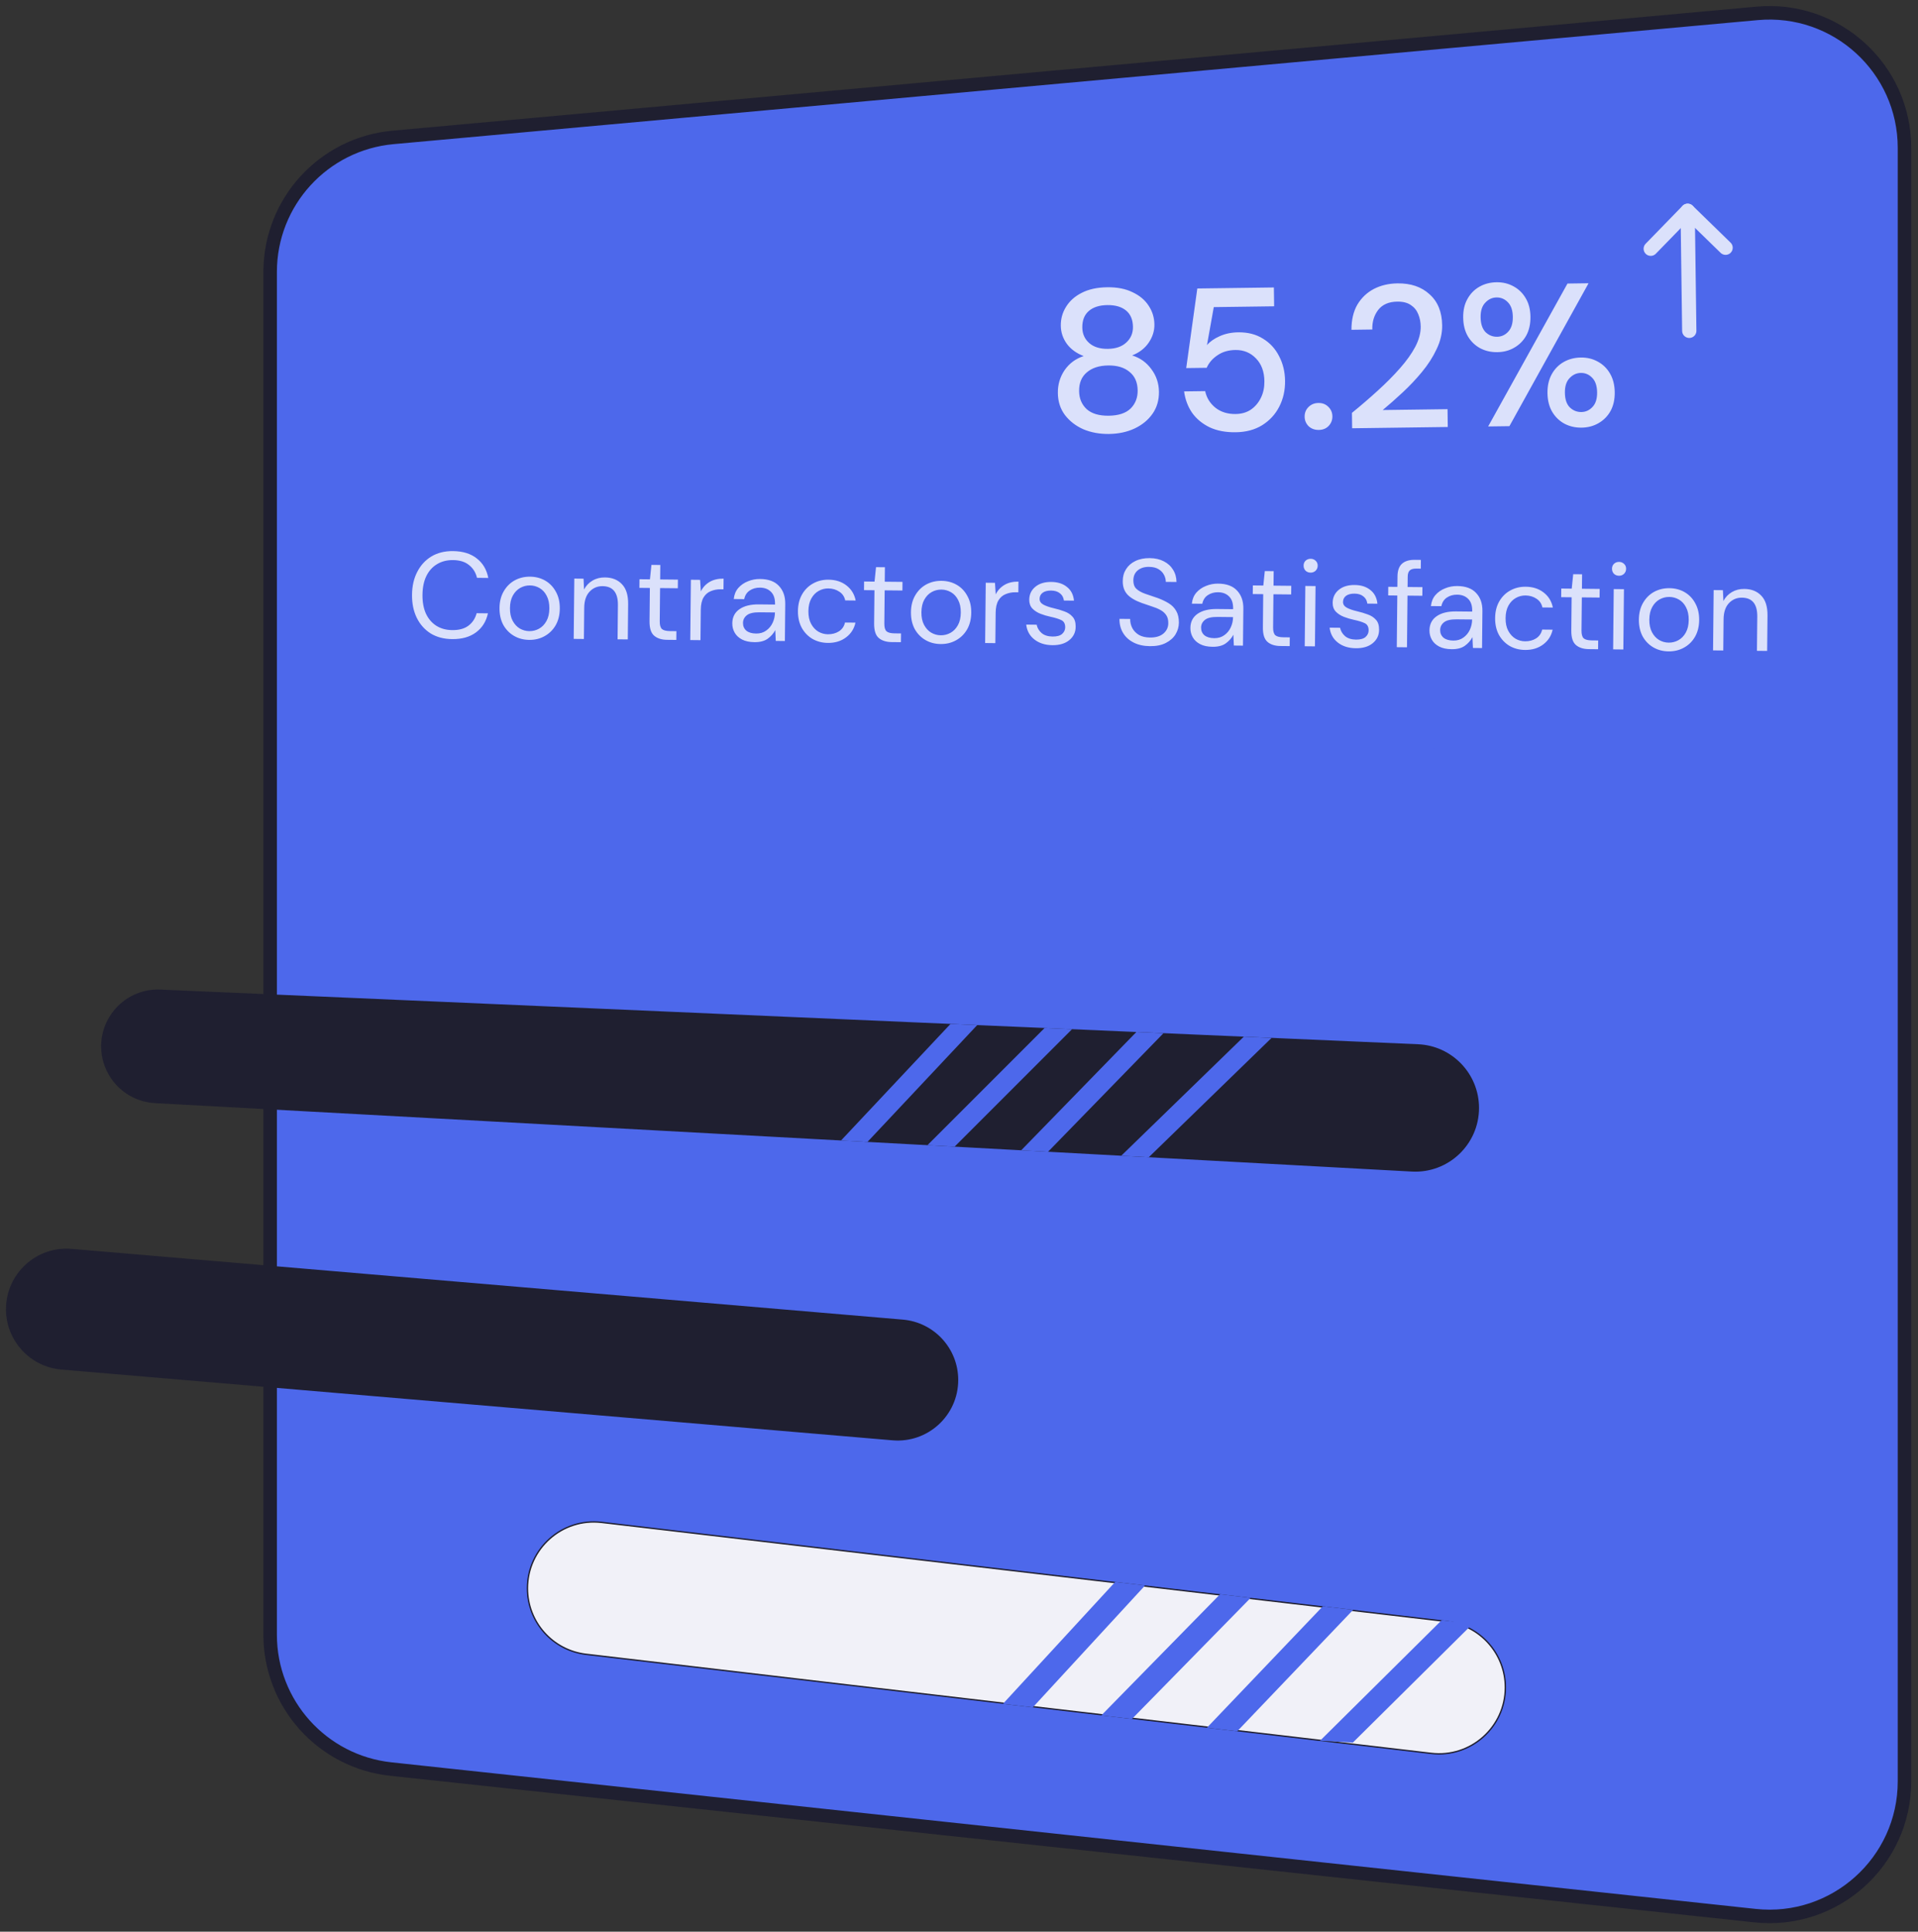 <svg width="142" height="143" viewBox="0 0 142 143" fill="none" xmlns="http://www.w3.org/2000/svg">
<rect x="0" y="0" width="142" height="143" fill="#333333" stroke="none"/>
<path d="M20 20.132C20 14.96 23.944 10.642 29.095 10.173L130.095 0.991C135.951 0.459 141 5.07 141 10.95V131.868C141 137.814 135.843 142.446 129.932 141.811L28.932 130.96C23.852 130.414 20 126.126 20 121.017V20.132Z" fill="#4D68EB" stroke="#1F1F30"/>
<path d="M104.525 86.729L11.469 81.662C9.69 81.565 8.164 80.357 7.661 78.647C6.847 75.879 8.998 73.13 11.881 73.256L104.987 77.304C107.51 77.413 109.5 79.492 109.5 82.018C109.5 84.724 107.228 86.876 104.525 86.729Z" fill="#1F1F30"/>
<path d="M77.593 85.263L75.605 85.154L84.132 76.397L86.141 76.484L77.593 85.263Z" fill="#4D68EB"/>
<path d="M85.049 85.669L83.011 85.558L92.085 76.743L94.145 76.832L85.049 85.669Z" fill="#4D68EB"/>
<path d="M79.37 76.19L70.674 84.886L68.663 84.776L77.337 76.102L79.37 76.19Z" fill="#4D68EB"/>
<path d="M72.349 75.885L64.224 84.534L62.266 84.428L70.372 75.799L72.349 75.885Z" fill="#4D68EB"/>
<path d="M0.443 96.919C0.443 94.293 2.691 92.229 5.307 92.452L66.84 97.688C69.16 97.886 70.943 99.827 70.943 102.156V102.156C70.943 104.782 68.696 106.846 66.079 106.624L4.547 101.387C2.226 101.189 0.443 99.248 0.443 96.919V96.919Z" fill="#1F1F30"/>
<path d="M44.538 112.7L107.106 120.035C109.583 120.326 111.45 122.424 111.45 124.918C111.45 127.86 108.883 130.143 105.962 129.8L43.394 122.465C40.917 122.174 39.05 120.076 39.05 117.582C39.05 114.64 41.617 112.357 44.538 112.7Z" fill="#F1F1F8" stroke="#1F1F30" stroke-width="0.1"/>
<path d="M76.466 126.392L74.252 126.133L82.564 117.107L84.778 117.367L76.466 126.392Z" fill="#4D68EB"/>
<path d="M83.804 127.253L81.536 126.987L90.329 118.018L92.597 118.284L83.804 127.253Z" fill="#4D68EB"/>
<path d="M91.596 128.166L89.351 127.903L97.936 118.91L100.181 119.173L91.596 128.166Z" fill="#4D68EB"/>
<path d="M106.735 119.941L109.029 120.21L100.159 129L97.729 128.865L106.735 119.941Z" fill="#4D68EB"/>
<path d="M91.061 64H88.939L97.939 55H100.061L91.061 64Z" fill="#4D68EB"/>
<path d="M98.192 64H96.141L104.541 55H106.592L98.192 64Z" fill="#4D68EB"/>
<path d="M92.098 55L83.444 64H81.363L90.017 55H92.098Z" fill="#4D68EB"/>
<path opacity="0.8" d="M33.478 47.312C32.86 47.306 32.327 47.165 31.88 46.891C31.439 46.61 31.098 46.226 30.856 45.737C30.615 45.243 30.498 44.672 30.505 44.024C30.511 43.382 30.64 42.819 30.891 42.336C31.142 41.846 31.491 41.466 31.937 41.194C32.39 40.923 32.925 40.79 33.543 40.796C34.263 40.804 34.847 40.983 35.293 41.336C35.746 41.683 36.032 42.166 36.151 42.785L35.315 42.776C35.222 42.385 35.028 42.071 34.73 41.834C34.438 41.591 34.041 41.467 33.537 41.462C33.087 41.458 32.693 41.559 32.355 41.765C32.017 41.966 31.753 42.26 31.563 42.648C31.379 43.031 31.284 43.492 31.279 44.032C31.273 44.572 31.358 45.038 31.535 45.429C31.717 45.815 31.975 46.115 32.309 46.328C32.642 46.536 33.034 46.642 33.484 46.646C33.988 46.651 34.389 46.541 34.685 46.316C34.987 46.085 35.188 45.778 35.288 45.395L36.125 45.404C35.993 46.008 35.697 46.479 35.238 46.817C34.784 47.154 34.198 47.319 33.478 47.312ZM39.181 47.37C38.761 47.365 38.384 47.266 38.05 47.07C37.716 46.875 37.452 46.602 37.257 46.252C37.069 45.896 36.977 45.481 36.982 45.007C36.986 44.533 37.09 44.123 37.291 43.777C37.493 43.425 37.762 43.155 38.1 42.967C38.444 42.778 38.826 42.686 39.246 42.69C39.666 42.694 40.043 42.794 40.377 42.989C40.711 43.185 40.972 43.461 41.161 43.816C41.355 44.166 41.45 44.578 41.445 45.052C41.441 45.526 41.337 45.939 41.136 46.291C40.934 46.637 40.662 46.904 40.318 47.093C39.98 47.282 39.601 47.374 39.181 47.37ZM39.187 46.722C39.445 46.724 39.686 46.664 39.909 46.54C40.133 46.416 40.315 46.229 40.455 45.978C40.596 45.728 40.668 45.416 40.672 45.044C40.675 44.673 40.609 44.36 40.474 44.106C40.344 43.853 40.169 43.662 39.949 43.534C39.728 43.406 39.492 43.34 39.24 43.338C38.982 43.335 38.741 43.396 38.518 43.52C38.294 43.644 38.113 43.831 37.972 44.081C37.831 44.332 37.759 44.643 37.756 45.015C37.752 45.387 37.818 45.7 37.953 45.953C38.089 46.206 38.264 46.397 38.478 46.526C38.699 46.654 38.935 46.719 39.187 46.722ZM42.474 47.295L42.519 42.831L43.203 42.838L43.24 43.639C43.387 43.359 43.596 43.139 43.868 42.98C44.139 42.82 44.446 42.742 44.788 42.746C45.316 42.751 45.734 42.917 46.043 43.245C46.358 43.566 46.512 44.059 46.505 44.725L46.479 47.335L45.723 47.328L45.748 44.799C45.758 43.869 45.379 43.4 44.611 43.392C44.227 43.388 43.904 43.526 43.643 43.806C43.389 44.079 43.258 44.474 43.253 44.99L43.23 47.303L42.474 47.295ZM49.388 47.365C48.98 47.361 48.66 47.258 48.428 47.058C48.196 46.858 48.083 46.499 48.088 45.983L48.113 43.527L47.339 43.519L47.345 42.88L48.119 42.888L48.229 41.818L48.886 41.824L48.875 42.895L50.189 42.908L50.183 43.547L48.869 43.534L48.844 45.991C48.841 46.273 48.896 46.466 49.009 46.569C49.122 46.666 49.323 46.716 49.611 46.719L50.078 46.724L50.072 47.372L49.388 47.365ZM51.104 47.382L51.15 42.918L51.833 42.925L51.888 43.781C52.029 43.488 52.241 43.256 52.525 43.085C52.809 42.914 53.157 42.831 53.572 42.835L53.563 43.627L53.356 43.624C53.093 43.622 52.849 43.667 52.626 43.761C52.403 43.849 52.225 44.003 52.09 44.224C51.956 44.444 51.887 44.75 51.883 45.14L51.86 47.39L51.104 47.382ZM55.858 47.538C55.486 47.534 55.177 47.468 54.933 47.34C54.688 47.211 54.507 47.041 54.389 46.83C54.271 46.619 54.213 46.39 54.216 46.144C54.22 45.688 54.398 45.339 54.748 45.097C55.099 44.854 55.574 44.736 56.174 44.742L57.38 44.754L57.38 44.7C57.384 44.31 57.285 44.015 57.083 43.815C56.881 43.609 56.609 43.504 56.267 43.501C55.973 43.498 55.718 43.57 55.5 43.718C55.289 43.86 55.155 44.072 55.098 44.353L54.324 44.345C54.357 44.022 54.468 43.75 54.656 43.53C54.85 43.31 55.089 43.144 55.372 43.033C55.655 42.916 55.956 42.859 56.274 42.862C56.898 42.868 57.364 43.041 57.673 43.38C57.987 43.713 58.142 44.156 58.136 44.708L58.109 47.453L57.434 47.446L57.397 46.645C57.268 46.895 57.08 47.109 56.832 47.287C56.59 47.458 56.266 47.542 55.858 47.538ZM55.981 46.9C56.269 46.903 56.516 46.831 56.721 46.683C56.933 46.535 57.094 46.341 57.204 46.102C57.315 45.864 57.371 45.612 57.374 45.348L57.374 45.339L56.231 45.328C55.787 45.323 55.471 45.398 55.284 45.552C55.102 45.7 55.01 45.888 55.008 46.116C55.006 46.35 55.088 46.54 55.254 46.686C55.427 46.826 55.669 46.897 55.981 46.9ZM61.294 47.593C60.867 47.589 60.484 47.489 60.144 47.293C59.81 47.092 59.546 46.816 59.352 46.466C59.163 46.11 59.072 45.698 59.076 45.23C59.081 44.762 59.181 44.355 59.377 44.009C59.578 43.657 59.848 43.387 60.186 43.199C60.53 43.004 60.915 42.909 61.341 42.913C61.869 42.918 62.311 43.061 62.669 43.34C63.032 43.62 63.259 43.992 63.35 44.455L62.576 44.447C62.519 44.17 62.374 43.956 62.142 43.803C61.909 43.645 61.637 43.564 61.325 43.561C61.073 43.558 60.836 43.619 60.612 43.743C60.389 43.867 60.207 44.054 60.067 44.304C59.926 44.555 59.854 44.866 59.85 45.238C59.846 45.61 59.912 45.923 60.048 46.176C60.183 46.43 60.361 46.623 60.582 46.758C60.803 46.886 61.039 46.951 61.291 46.954C61.603 46.957 61.877 46.885 62.112 46.737C62.348 46.584 62.497 46.366 62.56 46.085L63.334 46.092C63.239 46.541 63.008 46.905 62.639 47.183C62.27 47.462 61.821 47.598 61.294 47.593ZM66.016 47.533C65.608 47.528 65.288 47.426 65.056 47.226C64.824 47.026 64.711 46.667 64.716 46.151L64.741 43.694L63.967 43.687L63.973 43.048L64.747 43.056L64.857 41.986L65.514 41.992L65.503 43.063L66.817 43.076L66.811 43.715L65.497 43.702L65.472 46.159C65.469 46.441 65.524 46.633 65.637 46.737C65.75 46.834 65.951 46.884 66.239 46.887L66.707 46.892L66.7 47.539L66.016 47.533ZM69.642 47.677C69.222 47.673 68.845 47.573 68.511 47.378C68.177 47.182 67.913 46.91 67.718 46.56C67.53 46.204 67.438 45.789 67.443 45.315C67.448 44.841 67.551 44.431 67.752 44.085C67.954 43.733 68.224 43.463 68.562 43.274C68.906 43.086 69.287 42.993 69.707 42.998C70.127 43.002 70.504 43.102 70.838 43.297C71.173 43.492 71.434 43.768 71.622 44.124C71.817 44.474 71.912 44.886 71.907 45.36C71.902 45.834 71.799 46.247 71.597 46.599C71.396 46.945 71.123 47.212 70.779 47.401C70.441 47.589 70.062 47.681 69.642 47.677ZM69.649 47.029C69.907 47.032 70.147 46.971 70.371 46.847C70.594 46.724 70.776 46.537 70.916 46.286C71.057 46.035 71.129 45.724 71.133 45.352C71.136 44.98 71.071 44.667 70.935 44.414C70.806 44.161 70.631 43.97 70.41 43.842C70.189 43.714 69.953 43.648 69.701 43.646C69.443 43.643 69.202 43.703 68.979 43.827C68.756 43.951 68.574 44.138 68.433 44.389C68.293 44.639 68.221 44.951 68.217 45.323C68.213 45.695 68.279 46.007 68.415 46.261C68.55 46.514 68.725 46.705 68.94 46.833C69.16 46.961 69.397 47.027 69.649 47.029ZM72.935 47.602L72.98 43.139L73.664 43.145L73.719 44.001C73.86 43.709 74.072 43.477 74.356 43.306C74.639 43.134 74.988 43.051 75.402 43.055L75.394 43.847L75.187 43.845C74.923 43.842 74.68 43.888 74.457 43.982C74.234 44.069 74.055 44.224 73.921 44.444C73.787 44.665 73.718 44.97 73.714 45.36L73.691 47.61L72.935 47.602ZM77.913 47.761C77.379 47.755 76.937 47.616 76.586 47.342C76.234 47.069 76.031 46.701 75.976 46.238L76.75 46.246C76.795 46.48 76.916 46.686 77.113 46.862C77.315 47.032 77.587 47.118 77.929 47.122C78.247 47.125 78.482 47.061 78.633 46.931C78.784 46.794 78.861 46.633 78.863 46.447C78.866 46.177 78.768 45.996 78.571 45.904C78.38 45.812 78.108 45.728 77.755 45.653C77.515 45.603 77.276 45.531 77.037 45.439C76.798 45.346 76.598 45.218 76.438 45.055C76.278 44.885 76.199 44.665 76.201 44.395C76.205 44.005 76.353 43.689 76.643 43.446C76.939 43.197 77.337 43.075 77.835 43.08C78.309 43.084 78.695 43.208 78.992 43.451C79.296 43.688 79.469 44.026 79.513 44.465L78.766 44.457C78.738 44.229 78.641 44.051 78.474 43.923C78.314 43.789 78.095 43.721 77.819 43.718C77.549 43.716 77.339 43.771 77.188 43.883C77.043 43.996 76.969 44.145 76.967 44.331C76.965 44.511 77.057 44.653 77.242 44.757C77.433 44.861 77.69 44.95 78.013 45.026C78.288 45.088 78.549 45.166 78.794 45.258C79.045 45.345 79.248 45.476 79.402 45.652C79.562 45.821 79.641 46.068 79.637 46.392C79.639 46.794 79.483 47.126 79.168 47.386C78.86 47.641 78.442 47.766 77.913 47.761ZM85.137 47.834C84.675 47.829 84.274 47.741 83.934 47.569C83.593 47.398 83.332 47.161 83.149 46.859C82.966 46.558 82.876 46.209 82.88 45.813L83.672 45.821C83.67 46.067 83.724 46.295 83.836 46.506C83.948 46.712 84.112 46.878 84.326 47.006C84.547 47.129 84.82 47.191 85.143 47.195C85.569 47.199 85.9 47.1 86.136 46.899C86.373 46.697 86.492 46.443 86.495 46.137C86.498 45.885 86.446 45.684 86.339 45.533C86.233 45.376 86.087 45.248 85.902 45.15C85.723 45.052 85.514 44.966 85.275 44.892C85.041 44.818 84.796 44.734 84.539 44.641C84.055 44.468 83.697 44.258 83.466 44.01C83.234 43.755 83.12 43.427 83.124 43.025C83.122 42.689 83.203 42.393 83.367 42.136C83.532 41.874 83.762 41.672 84.058 41.531C84.359 41.384 84.714 41.313 85.122 41.317C85.524 41.321 85.871 41.4 86.163 41.553C86.462 41.706 86.691 41.915 86.85 42.181C87.016 42.446 87.099 42.747 87.102 43.083L86.31 43.075C86.312 42.901 86.269 42.73 86.18 42.561C86.092 42.386 85.956 42.244 85.771 42.134C85.592 42.024 85.364 41.968 85.088 41.965C84.746 41.955 84.463 42.039 84.24 42.217C84.022 42.395 83.911 42.643 83.908 42.961C83.905 43.231 83.978 43.439 84.127 43.584C84.281 43.73 84.496 43.852 84.771 43.951C85.046 44.044 85.363 44.152 85.722 44.275C86.021 44.386 86.29 44.515 86.528 44.661C86.767 44.808 86.951 44.996 87.08 45.225C87.216 45.455 87.282 45.746 87.279 46.1C87.276 46.4 87.195 46.684 87.036 46.953C86.877 47.215 86.638 47.429 86.319 47.593C86.005 47.758 85.611 47.838 85.137 47.834ZM89.773 47.88C89.401 47.877 89.093 47.811 88.848 47.682C88.603 47.554 88.422 47.384 88.304 47.173C88.186 46.961 88.128 46.733 88.131 46.487C88.135 46.031 88.313 45.682 88.663 45.439C89.014 45.197 89.489 45.078 90.089 45.084L91.295 45.097L91.296 45.043C91.299 44.653 91.201 44.358 90.999 44.158C90.797 43.952 90.525 43.847 90.183 43.843C89.889 43.84 89.633 43.913 89.415 44.061C89.204 44.203 89.07 44.414 89.013 44.696L88.239 44.688C88.272 44.364 88.383 44.092 88.571 43.872C88.766 43.652 89.004 43.486 89.287 43.375C89.57 43.258 89.871 43.201 90.189 43.204C90.813 43.211 91.279 43.383 91.588 43.722C91.903 44.056 92.057 44.498 92.052 45.05L92.024 47.795L91.349 47.788L91.312 46.987C91.183 47.238 90.995 47.452 90.748 47.629C90.506 47.801 90.181 47.885 89.773 47.88ZM89.896 47.243C90.184 47.245 90.431 47.173 90.637 47.025C90.848 46.877 91.009 46.684 91.119 46.445C91.23 46.206 91.286 45.955 91.289 45.691L91.289 45.682L90.146 45.67C89.702 45.666 89.386 45.74 89.199 45.895C89.017 46.043 88.925 46.231 88.923 46.459C88.921 46.693 89.003 46.883 89.169 47.028C89.342 47.168 89.584 47.239 89.896 47.243ZM94.799 47.823C94.391 47.819 94.071 47.717 93.839 47.517C93.607 47.316 93.493 46.958 93.499 46.442L93.523 43.985L92.749 43.977L92.756 43.338L93.53 43.346L93.64 42.276L94.297 42.283L94.286 43.354L95.6 43.367L95.593 44.006L94.279 43.993L94.255 46.45C94.252 46.732 94.307 46.924 94.42 47.027C94.533 47.124 94.733 47.175 95.021 47.177L95.489 47.182L95.483 47.83L94.799 47.823ZM97.029 42.391C96.879 42.39 96.754 42.341 96.653 42.244C96.558 42.141 96.511 42.014 96.513 41.864C96.514 41.72 96.563 41.601 96.66 41.506C96.763 41.411 96.89 41.364 97.04 41.365C97.184 41.367 97.306 41.416 97.407 41.513C97.508 41.61 97.558 41.731 97.556 41.875C97.555 42.025 97.503 42.15 97.4 42.251C97.297 42.346 97.173 42.393 97.029 42.391ZM96.596 47.841L96.641 43.377L97.397 43.385L97.352 47.849L96.596 47.841ZM100.377 47.987C99.843 47.982 99.401 47.843 99.049 47.569C98.698 47.295 98.495 46.927 98.439 46.465L99.213 46.473C99.259 46.707 99.38 46.912 99.576 47.088C99.778 47.258 100.051 47.345 100.393 47.349C100.711 47.352 100.945 47.288 101.097 47.158C101.248 47.021 101.325 46.86 101.327 46.674C101.329 46.404 101.232 46.223 101.035 46.131C100.844 46.039 100.572 45.955 100.218 45.88C99.979 45.829 99.74 45.758 99.501 45.666C99.261 45.573 99.062 45.445 98.901 45.282C98.741 45.112 98.662 44.892 98.665 44.622C98.669 44.232 98.816 43.916 99.107 43.672C99.403 43.423 99.8 43.301 100.298 43.306C100.772 43.311 101.158 43.435 101.456 43.678C101.759 43.915 101.933 44.253 101.977 44.691L101.23 44.684C101.202 44.456 101.105 44.278 100.938 44.15C100.777 44.016 100.559 43.948 100.283 43.945C100.013 43.943 99.802 43.998 99.651 44.11C99.506 44.222 99.433 44.372 99.431 44.558C99.429 44.738 99.521 44.88 99.706 44.984C99.897 45.087 100.154 45.177 100.477 45.252C100.752 45.315 101.012 45.393 101.258 45.485C101.509 45.572 101.711 45.703 101.866 45.878C102.026 46.048 102.104 46.295 102.101 46.619C102.103 47.021 101.947 47.352 101.632 47.613C101.323 47.868 100.905 47.993 100.377 47.987ZM103.411 47.91L103.45 44.085L102.775 44.078L102.781 43.44L103.456 43.446L103.464 42.672C103.468 42.24 103.58 41.926 103.798 41.731C104.016 41.535 104.332 41.439 104.746 41.443L105.195 41.448L105.189 42.096L104.856 42.092C104.628 42.09 104.466 42.136 104.369 42.231C104.272 42.321 104.222 42.476 104.22 42.698L104.212 43.454L105.31 43.465L105.304 44.104L104.206 44.093L104.167 47.918L103.411 47.91ZM107.473 48.059C107.101 48.055 106.793 47.989 106.548 47.861C106.303 47.732 106.122 47.562 106.004 47.351C105.886 47.14 105.829 46.911 105.831 46.666C105.836 46.209 106.013 45.86 106.364 45.618C106.714 45.375 107.189 45.257 107.789 45.263L108.995 45.275L108.996 45.221C109 44.831 108.901 44.536 108.699 44.336C108.497 44.13 108.225 44.026 107.883 44.022C107.589 44.019 107.333 44.092 107.116 44.239C106.904 44.381 106.77 44.593 106.713 44.874L105.939 44.867C105.973 44.543 106.083 44.271 106.272 44.051C106.466 43.831 106.704 43.665 106.988 43.554C107.271 43.437 107.571 43.38 107.889 43.383C108.513 43.389 108.98 43.562 109.288 43.901C109.603 44.234 109.757 44.677 109.752 45.229L109.724 47.974L109.049 47.967L109.012 47.166C108.884 47.416 108.696 47.63 108.448 47.808C108.206 47.98 107.881 48.063 107.473 48.059ZM107.597 47.421C107.885 47.424 108.131 47.352 108.337 47.204C108.548 47.056 108.709 46.863 108.82 46.624C108.93 46.385 108.987 46.133 108.989 45.869L108.989 45.86L107.846 45.849C107.403 45.844 107.087 45.919 106.899 46.073C106.718 46.221 106.626 46.41 106.623 46.638C106.621 46.871 106.703 47.061 106.87 47.207C107.042 47.347 107.285 47.418 107.597 47.421ZM112.909 48.114C112.483 48.11 112.1 48.01 111.76 47.814C111.426 47.613 111.162 47.337 110.967 46.987C110.779 46.631 110.687 46.219 110.692 45.752C110.696 45.283 110.797 44.877 110.992 44.531C111.194 44.178 111.463 43.908 111.801 43.72C112.145 43.525 112.53 43.43 112.956 43.434C113.484 43.44 113.927 43.582 114.284 43.862C114.647 44.141 114.874 44.513 114.966 44.976L114.192 44.968C114.135 44.691 113.99 44.477 113.757 44.324C113.525 44.166 113.253 44.085 112.941 44.082C112.689 44.08 112.451 44.14 112.228 44.264C112.005 44.388 111.823 44.575 111.682 44.825C111.542 45.076 111.469 45.387 111.466 45.759C111.462 46.131 111.528 46.444 111.663 46.697C111.799 46.951 111.977 47.145 112.197 47.279C112.418 47.407 112.654 47.472 112.906 47.475C113.218 47.478 113.492 47.406 113.728 47.258C113.963 47.105 114.112 46.887 114.175 46.606L114.949 46.614C114.855 47.063 114.623 47.426 114.254 47.705C113.885 47.983 113.437 48.119 112.909 48.114ZM117.632 48.054C117.224 48.05 116.904 47.947 116.672 47.747C116.44 47.547 116.326 47.188 116.332 46.672L116.356 44.216L115.582 44.208L115.589 43.569L116.363 43.577L116.473 42.507L117.13 42.513L117.119 43.584L118.433 43.598L118.426 44.236L117.112 44.223L117.087 46.68C117.085 46.962 117.14 47.155 117.253 47.258C117.366 47.355 117.566 47.405 117.854 47.408L118.322 47.413L118.316 48.061L117.632 48.054ZM119.862 42.622C119.712 42.62 119.587 42.571 119.486 42.474C119.391 42.371 119.344 42.245 119.345 42.095C119.347 41.951 119.396 41.831 119.493 41.736C119.596 41.641 119.722 41.594 119.872 41.596C120.016 41.597 120.139 41.647 120.24 41.744C120.341 41.841 120.391 41.961 120.389 42.105C120.388 42.255 120.336 42.381 120.232 42.482C120.13 42.577 120.006 42.623 119.862 42.622ZM119.429 48.072L119.474 43.608L120.23 43.616L120.185 48.08L119.429 48.072ZM123.534 48.221C123.114 48.217 122.737 48.117 122.403 47.922C122.069 47.727 121.805 47.454 121.61 47.104C121.422 46.748 121.33 46.333 121.335 45.859C121.34 45.385 121.443 44.975 121.644 44.629C121.846 44.277 122.116 44.007 122.453 43.818C122.797 43.63 123.179 43.538 123.599 43.542C124.019 43.546 124.396 43.646 124.73 43.841C125.064 44.036 125.326 44.312 125.514 44.668C125.708 45.018 125.803 45.43 125.799 45.904C125.794 46.378 125.691 46.791 125.489 47.143C125.288 47.489 125.015 47.756 124.671 47.945C124.333 48.133 123.954 48.225 123.534 48.221ZM123.541 47.573C123.799 47.576 124.039 47.515 124.262 47.392C124.486 47.268 124.668 47.081 124.808 46.83C124.949 46.58 125.021 46.268 125.025 45.896C125.028 45.524 124.962 45.212 124.827 44.958C124.698 44.705 124.523 44.514 124.302 44.386C124.081 44.258 123.845 44.192 123.593 44.19C123.335 44.187 123.094 44.248 122.871 44.371C122.648 44.495 122.466 44.682 122.325 44.933C122.185 45.184 122.112 45.495 122.109 45.867C122.105 46.239 122.171 46.551 122.306 46.805C122.442 47.058 122.617 47.249 122.832 47.377C123.052 47.505 123.289 47.571 123.541 47.573ZM126.827 48.147L126.872 43.683L127.556 43.69L127.593 44.491C127.74 44.211 127.949 43.991 128.221 43.831C128.492 43.672 128.799 43.594 129.141 43.598C129.669 43.603 130.087 43.769 130.396 44.096C130.711 44.418 130.865 44.911 130.858 45.577L130.832 48.187L130.076 48.179L130.101 45.651C130.111 44.721 129.732 44.252 128.964 44.244C128.58 44.24 128.257 44.378 127.996 44.657C127.742 44.931 127.612 45.325 127.606 45.841L127.583 48.154L126.827 48.147Z" fill="white"/>
<path opacity="0.8" d="M82.11 32.125C81.41 32.134 80.773 32.017 80.2 31.775C79.636 31.523 79.182 31.169 78.835 30.713C78.499 30.258 78.327 29.72 78.319 29.1C78.31 28.47 78.478 27.903 78.821 27.398C79.174 26.893 79.645 26.547 80.232 26.359C79.7 26.156 79.286 25.857 78.99 25.461C78.695 25.055 78.544 24.607 78.537 24.117C78.53 23.607 78.659 23.14 78.924 22.716C79.188 22.283 79.573 21.938 80.08 21.681C80.596 21.414 81.225 21.276 81.965 21.266C82.704 21.256 83.331 21.377 83.844 21.631C84.368 21.874 84.767 22.208 85.043 22.635C85.319 23.051 85.46 23.514 85.467 24.024C85.473 24.504 85.329 24.956 85.035 25.38C84.75 25.794 84.344 26.104 83.817 26.311C84.41 26.493 84.884 26.832 85.241 27.327C85.607 27.812 85.795 28.37 85.803 29C85.811 29.62 85.654 30.162 85.33 30.627C85.006 31.091 84.561 31.457 83.994 31.724C83.438 31.982 82.81 32.115 82.11 32.125ZM82.025 25.825C82.605 25.817 83.058 25.661 83.384 25.357C83.72 25.052 83.885 24.665 83.879 24.195C83.872 23.665 83.701 23.263 83.368 22.987C83.034 22.712 82.572 22.578 81.982 22.585C81.392 22.593 80.934 22.74 80.608 23.024C80.282 23.308 80.122 23.715 80.129 24.245C80.135 24.715 80.305 25.098 80.639 25.394C80.974 25.689 81.436 25.833 82.025 25.825ZM82.092 30.775C82.811 30.765 83.349 30.588 83.705 30.243C84.06 29.888 84.234 29.441 84.227 28.901C84.219 28.301 84.018 27.844 83.623 27.529C83.239 27.204 82.712 27.046 82.042 27.055C81.372 27.064 80.844 27.236 80.459 27.571C80.073 27.896 79.884 28.359 79.892 28.959C79.899 29.499 80.085 29.942 80.45 30.287C80.824 30.622 81.372 30.784 82.092 30.775ZM91.486 31.999C90.746 32.009 90.104 31.888 89.561 31.635C89.017 31.372 88.582 31.013 88.256 30.557C87.94 30.092 87.743 29.564 87.665 28.975L89.225 28.954C89.331 29.453 89.587 29.864 89.991 30.189C90.395 30.504 90.893 30.657 91.483 30.649C91.922 30.643 92.301 30.533 92.618 30.319C92.935 30.095 93.181 29.802 93.356 29.439C93.532 29.077 93.616 28.671 93.61 28.221C93.601 27.511 93.393 26.948 92.988 26.534C92.582 26.109 92.074 25.901 91.464 25.909C90.944 25.916 90.501 26.047 90.134 26.302C89.767 26.547 89.502 26.855 89.337 27.228L87.822 27.248L88.643 21.356L94.312 21.281L94.331 22.675L89.862 22.735L89.359 25.547C89.586 25.284 89.898 25.065 90.295 24.89C90.703 24.704 91.162 24.608 91.672 24.601C92.382 24.592 92.994 24.748 93.508 25.072C94.022 25.385 94.418 25.815 94.695 26.361C94.983 26.907 95.131 27.515 95.14 28.185C95.149 28.885 95.008 29.522 94.715 30.096C94.423 30.67 93.999 31.131 93.444 31.478C92.898 31.815 92.246 31.989 91.486 31.999ZM97.637 31.827C97.337 31.831 97.086 31.739 96.883 31.552C96.691 31.355 96.592 31.121 96.589 30.851C96.585 30.571 96.677 30.335 96.864 30.142C97.062 29.94 97.31 29.836 97.61 29.832C97.91 29.828 98.157 29.925 98.349 30.122C98.542 30.31 98.64 30.544 98.644 30.823C98.647 31.093 98.555 31.33 98.368 31.532C98.181 31.725 97.937 31.823 97.637 31.827ZM100.107 31.704L100.092 30.564C100.765 30.015 101.408 29.462 102.02 28.903C102.633 28.345 103.176 27.798 103.648 27.261C104.131 26.715 104.509 26.185 104.782 25.671C105.055 25.147 105.189 24.645 105.182 24.166C105.178 23.846 105.119 23.546 105.005 23.268C104.891 22.979 104.708 22.752 104.456 22.585C104.204 22.409 103.867 22.323 103.447 22.329C102.818 22.337 102.345 22.543 102.031 22.948C101.726 23.352 101.582 23.834 101.6 24.393L100.055 24.414C100.055 23.674 100.202 23.052 100.495 22.548C100.798 22.044 101.203 21.659 101.71 21.392C102.226 21.125 102.809 20.987 103.459 20.978C104.449 20.965 105.243 21.235 105.84 21.787C106.448 22.328 106.758 23.094 106.771 24.084C106.779 24.674 106.642 25.261 106.36 25.845C106.088 26.429 105.725 26.994 105.272 27.54C104.829 28.076 104.351 28.582 103.837 29.059C103.324 29.536 102.835 29.967 102.37 30.354L107.169 30.29L107.187 31.609L100.107 31.704ZM110.852 26.07C110.382 26.076 109.956 25.977 109.573 25.772C109.2 25.567 108.901 25.276 108.676 24.899C108.451 24.512 108.335 24.048 108.328 23.508C108.321 22.979 108.424 22.522 108.639 22.139C108.854 21.746 109.15 21.442 109.527 21.227C109.904 21.012 110.328 20.901 110.798 20.895C111.258 20.889 111.674 20.988 112.047 21.194C112.43 21.398 112.734 21.694 112.959 22.081C113.184 22.458 113.3 22.912 113.307 23.442C113.314 23.982 113.211 24.448 112.996 24.841C112.781 25.224 112.485 25.523 112.108 25.738C111.741 25.953 111.322 26.064 110.852 26.07ZM110.176 31.569L116.05 20.99L117.61 20.969L111.75 31.548L110.176 31.569ZM110.837 24.93C111.157 24.926 111.43 24.802 111.657 24.559C111.894 24.306 112.009 23.939 112.002 23.459C111.996 22.979 111.876 22.621 111.643 22.384C111.41 22.137 111.128 22.016 110.798 22.02C110.478 22.024 110.2 22.153 109.963 22.407C109.726 22.65 109.611 23.011 109.618 23.491C109.624 23.971 109.744 24.335 109.977 24.581C110.22 24.818 110.507 24.934 110.837 24.93ZM117.092 31.657C116.622 31.663 116.196 31.564 115.813 31.359C115.44 31.154 115.142 30.863 114.917 30.486C114.691 30.099 114.575 29.636 114.568 29.096C114.561 28.566 114.665 28.104 114.879 27.711C115.094 27.318 115.39 27.014 115.767 26.799C116.144 26.584 116.568 26.474 117.038 26.467C117.498 26.461 117.914 26.561 118.287 26.766C118.67 26.971 118.974 27.266 119.199 27.654C119.424 28.041 119.54 28.499 119.547 29.029C119.555 29.569 119.451 30.035 119.236 30.428C119.021 30.811 118.725 31.11 118.348 31.325C117.981 31.54 117.562 31.651 117.092 31.657ZM117.077 30.502C117.397 30.498 117.67 30.374 117.897 30.131C118.134 29.888 118.249 29.526 118.243 29.046C118.236 28.566 118.116 28.208 117.883 27.971C117.65 27.724 117.368 27.603 117.038 27.607C116.718 27.612 116.44 27.74 116.203 27.994C115.967 28.237 115.851 28.598 115.858 29.078C115.864 29.558 115.984 29.917 116.217 30.154C116.46 30.39 116.747 30.506 117.077 30.502Z" fill="white"/>
<g opacity="0.8" clip-path="url(#clip0_48_427)">
<path d="M125.066 24.49L124.947 15.606" stroke="white" stroke-width="1.056" stroke-linecap="round" stroke-linejoin="round"/>
<path d="M122.213 18.414L124.947 15.605L127.755 18.339" stroke="white" stroke-width="1.056" stroke-linecap="round" stroke-linejoin="round"/>
</g>
<defs>
<clipPath id="clip0_48_427">
<rect width="11.964" height="9.853" fill="white" transform="translate(120.161 26.095) rotate(-90.77)"/>
</clipPath>
</defs>
</svg>
